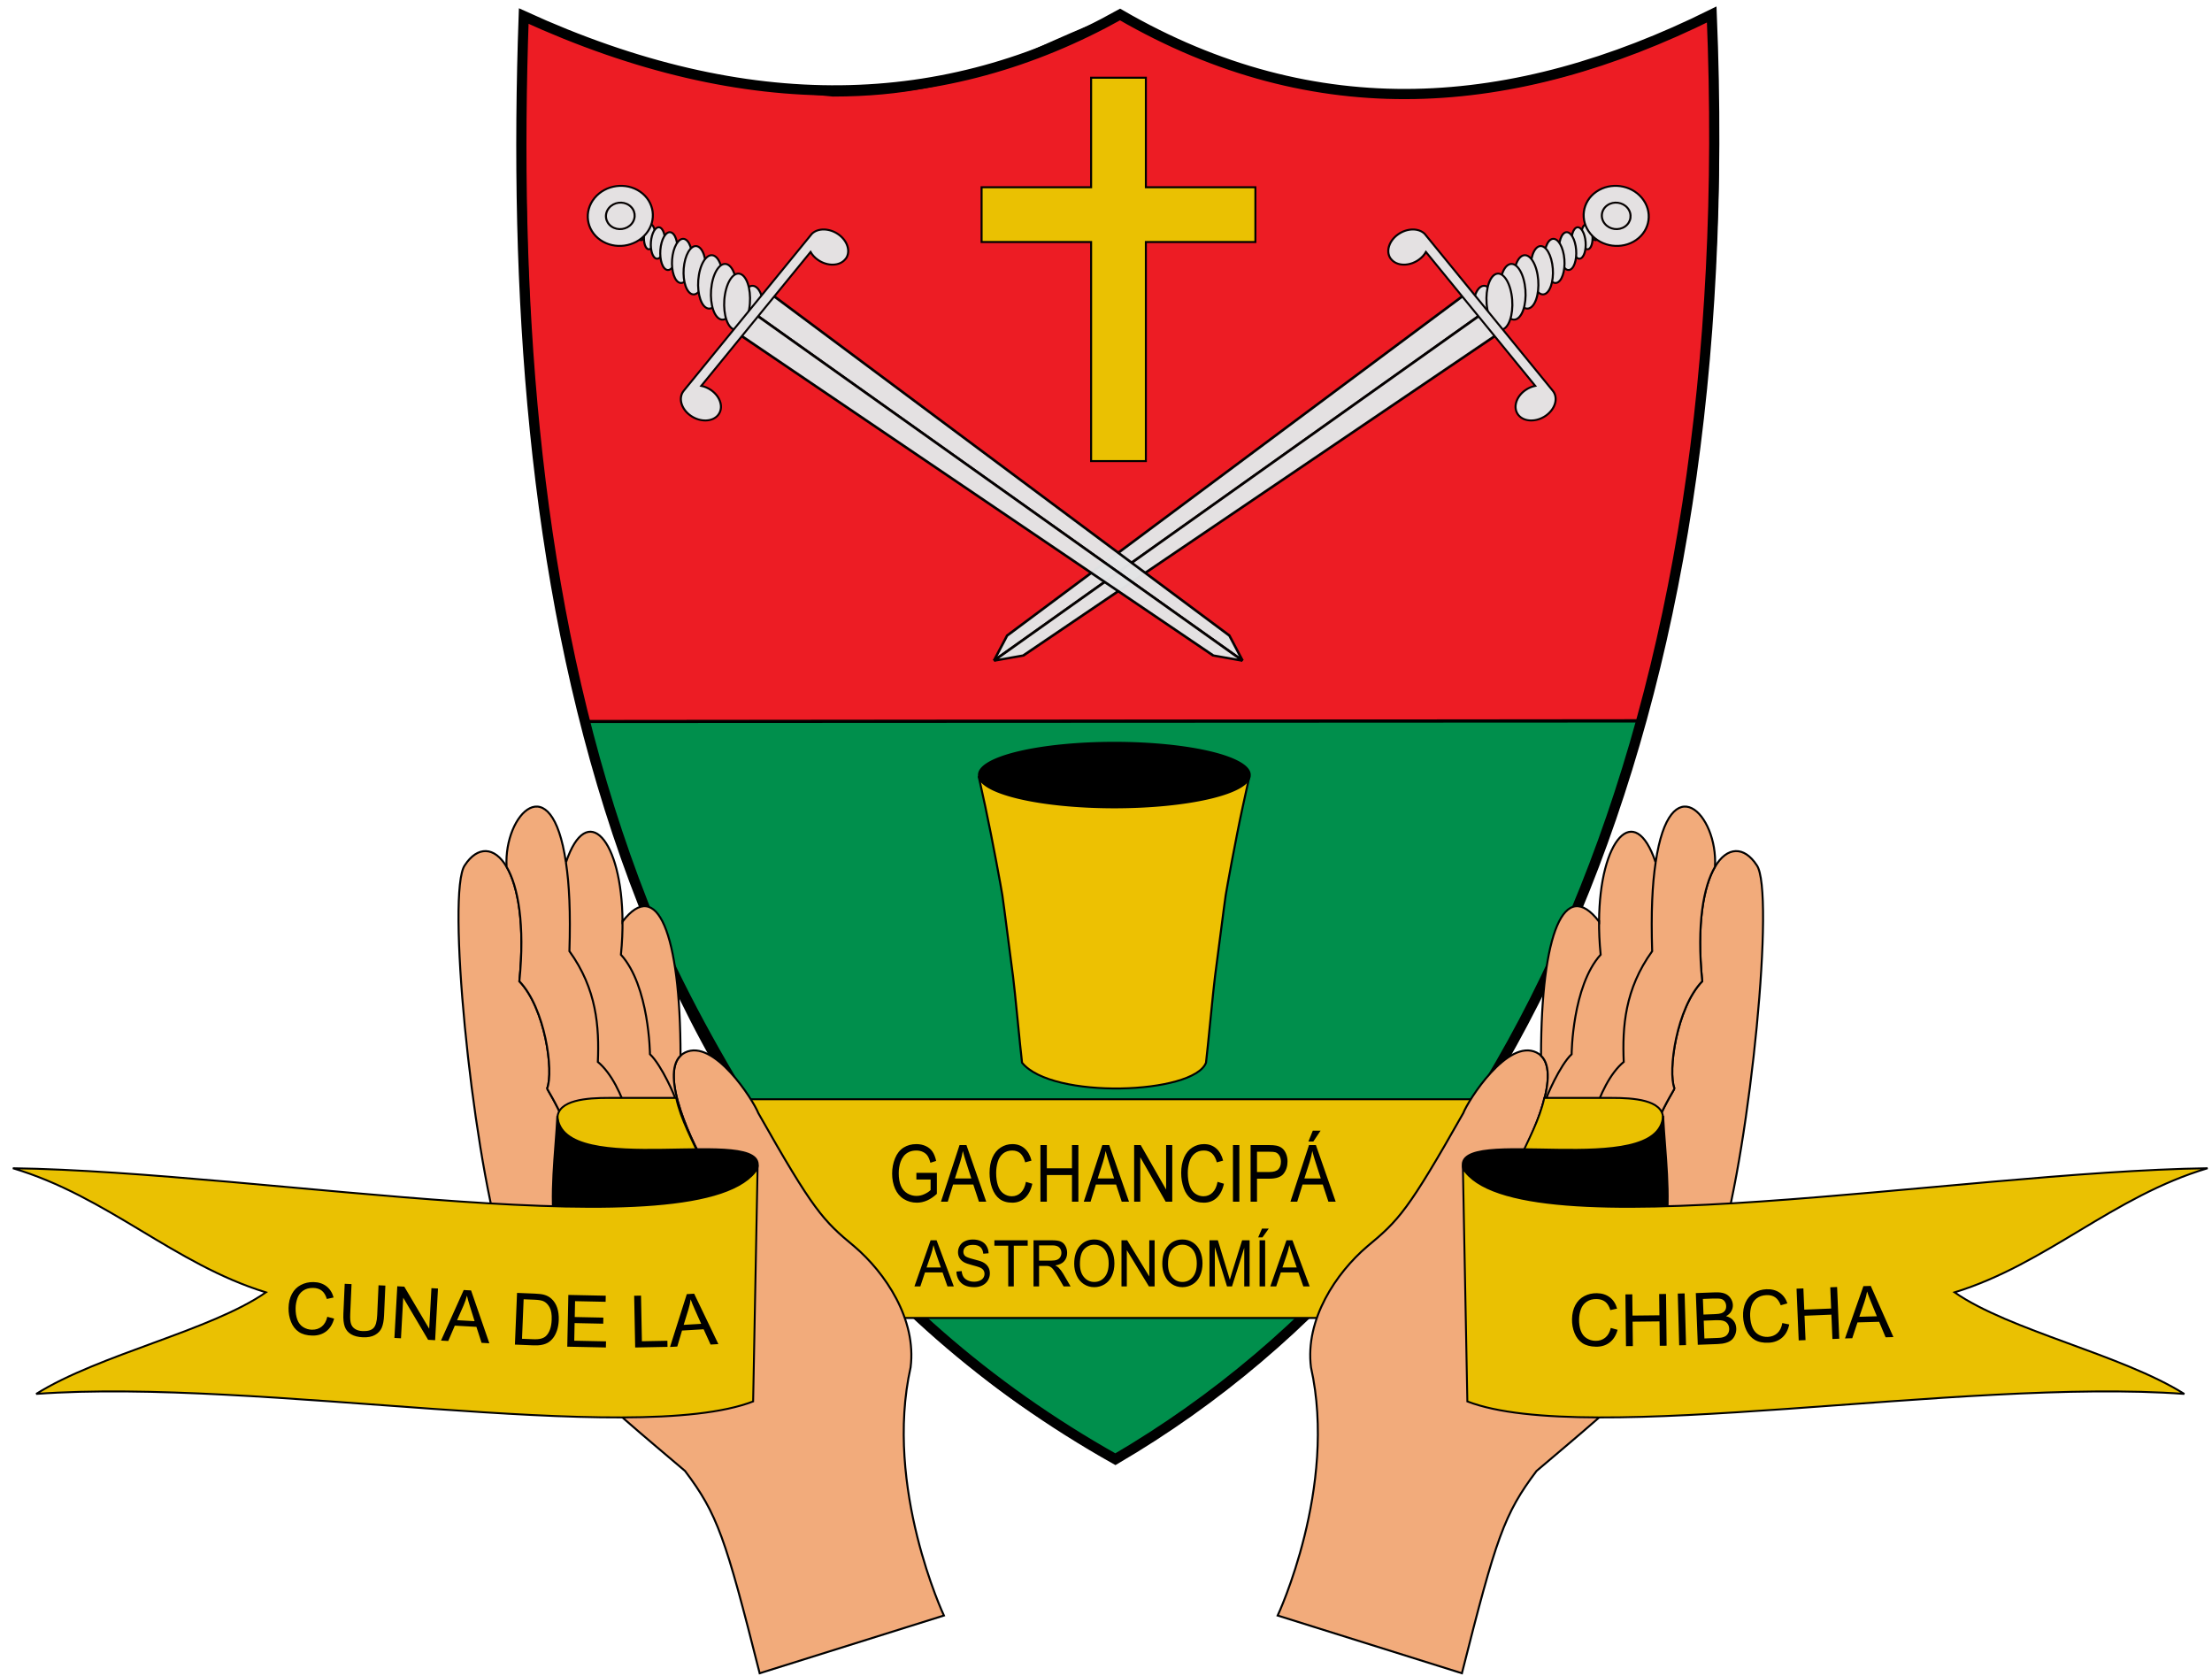 <?xml version="1.0" encoding="UTF-8" standalone="no"?>
<!-- Creator: CorelDRAW -->
<svg
   xmlns:dc="http://purl.org/dc/elements/1.1/"
   xmlns:cc="http://creativecommons.org/ns#"
   xmlns:rdf="http://www.w3.org/1999/02/22-rdf-syntax-ns#"
   xmlns:svg="http://www.w3.org/2000/svg"
   xmlns="http://www.w3.org/2000/svg"
   xmlns:xlink="http://www.w3.org/1999/xlink"
   xmlns:sodipodi="http://sodipodi.sourceforge.net/DTD/sodipodi-0.dtd"
   xmlns:inkscape="http://www.inkscape.org/namespaces/inkscape"
   xml:space="preserve"
   width="1102.733"
   height="835.43"
   style="fill-rule:evenodd"
   viewBox="0 0 223.102 228.737"
   sodipodi:version="0.32"
   inkscape:version="0.46"
   sodipodi:docname="Escudo_de_Gachancipá.svg"
   inkscape:output_extension="org.inkscape.output.svg.inkscape"
   version="1.0"
   id="svg2"><sodipodi:namedview
   inkscape:window-height="712"
   inkscape:window-width="1024"
   inkscape:pageshadow="2"
   inkscape:pageopacity="0.0"
   guidetolerance="10.0"
   gridtolerance="10.0"
   objecttolerance="10.0"
   borderopacity="1.0"
   bordercolor="#666666"
   pagecolor="#ffffff"
   id="namedview266"
   showgrid="false"
   inkscape:zoom="0.60687307"
   inkscape:cx="551.36627"
   inkscape:cy="417.71503"
   inkscape:window-x="-4"
   inkscape:window-y="-4"
   inkscape:current-layer="svg2"
   showguides="true"
   inkscape:guide-bbox="true"
   inkscape:window-maximized="0" />
 <defs
   id="defs4" />
 <path
   style="fill:#ed1c24;fill-opacity:1;fill-rule:evenodd;stroke:#000000;stroke-width:0.411;stroke-linecap:square;stroke-linejoin:round;stroke-miterlimit:4;stroke-dasharray:none"
   sodipodi:nodetypes="cccccccc"
   d="M 194.322,2.189 C 196.755,31.657 192.637,71.006 184.441,98.361 L 40.467,98.497 C 31.632,64.706 31.97,23.339 32.177,2.189 C 43.973,8.829 58.641,11.553 74.266,12.972 C 93.609,12.967 101.136,6.281 113.249,2.189 C 125.441,7.621 137.241,13.639 153.491,12.981 C 168.932,13.046 182.012,8.389 194.322,2.189 z"
   class="fil5 str4"
   id="path2679"
   inkscape:connector-curvature="0" /><g
   inkscape:label="Borde 3px"
   sodipodi:insensitive="true"
   id="g5957"
   transform="matrix(1.627,0,0,1.627,-9.161,-125.418)">
  </g><g
   inkscape:label="Escudo"
   id="g5695"
   transform="matrix(1.627,0,0,1.627,-9.161,-125.418)">
  </g>
<path
   style="fill:#008f4c;fill-opacity:1;fill-rule:evenodd;stroke:#000000;stroke-width:0.411;stroke-linecap:square;stroke-linejoin:round;stroke-miterlimit:4;stroke-dasharray:none"
   sodipodi:nodetypes="cccc"
   d="M 184.556,98.406 C 172.356,147.994 140.443,183.438 113.176,198.924 C 75.771,183.03 47.139,129.2 40.516,98.474 L 184.556,98.406 z"
   class="fil5 str4"
   id="path2681"
   inkscape:connector-curvature="0" /><path
   style="fill:none;stroke:#000000;stroke-width:1.392;stroke-linecap:butt;stroke-linejoin:miter;stroke-miterlimit:4;stroke-dasharray:none;stroke-opacity:1"
   d="M 112.832,199.152 C 167.766,167.027 198.202,97.861 194.229,1.979 C 167.123,15.422 140.176,17.445 113.471,1.979 C 89.646,15.283 62.728,16.213 32.074,2.192 C 29.43,76.576 41.873,159.262 112.832,199.152 z"
   id="path2643"
   sodipodi:nodetypes="ccccc"
   inkscape:connector-curvature="0" /><path
   style="fill:#eac102;fill-rule:evenodd;stroke:#000000;stroke-width:0.272;stroke-linecap:butt;stroke-linejoin:miter;stroke-miterlimit:4;stroke-dasharray:none;stroke-opacity:1"
   d="M 52.057,150.024 L 171.287,150.024 L 171.466,150.024 L 157.523,179.876 L 62.425,179.876 L 52.057,150.024 z"
   id="path4323"
   sodipodi:nodetypes="cc" /><g
   transform="matrix(-2.946,-0.956,-0.956,2.946,564.236,45.255)"
   id="g4325"
   style="fill-rule:evenodd;stroke:#000000;stroke-width:0.088;stroke-miterlimit:4;stroke-dasharray:none;stroke-opacity:1">
   <path
   d="M 109.724,80.664 C 110.977,82.588 110.822,76.573 110.568,74.887 C 110.2,73.299 109.81,70.087 110.938,69.543 C 111.008,69.51 111.084,69.486 111.166,69.474 C 112.57,69.265 113.38,72.389 113.416,73.012 C 114.403,77.846 114.663,78.384 115.634,79.913 C 116.562,81.429 117.253,83.8 116.341,85.738 C 113.585,90.404 114.362,96.592 114.362,96.592 L 105.854,96.505 C 106.265,90.337 106.249,89.256 105.477,87.011 C 102.941,82.885 100.429,79.245 100.834,75.09 C 100.969,70.365 103.361,59.462 104.485,58.628 C 105.272,57.993 105.986,58.234 106.214,59.262 C 106.43,60.237 106.208,61.92 105.193,64.233 C 105.91,65.704 105.417,68.478 104.901,69.102 C 104.859,69.153 105.683,71.758 104.716,73.836 C 105.304,76.645 107.922,79.812 109.724,80.664 L 109.724,80.664 z"
   id="path4327"
   class="fil9 str3"
   inkscape:connector-curvature="0"
   style="fill:#f2ab7b;stroke:#000000;stroke-width:0.088;stroke-miterlimit:4;stroke-dasharray:none;stroke-opacity:1" />
   <path
   d="M 108.761,59.887 C 110.491,57.548 111.427,59.687 110.329,63.134 C 112.389,61.723 112.603,64.391 110.938,69.543 C 109.81,70.087 110.2,73.299 110.568,74.887 C 110.822,76.573 110.977,82.588 109.724,80.664 C 107.922,79.812 105.304,76.645 104.716,73.836 C 105.683,71.758 104.859,69.153 104.901,69.102 C 105.417,68.478 105.91,65.704 105.193,64.233 C 106.208,61.92 106.43,60.237 106.214,59.262 C 106.803,57.004 109.491,55.607 108.761,59.887 L 108.761,59.887 z"
   id="path4329"
   class="fil9 str3"
   inkscape:connector-curvature="0"
   style="fill:#f2ab7b;stroke:#000000;stroke-width:0.088;stroke-miterlimit:4;stroke-dasharray:none;stroke-opacity:1" />
   <path
   nodetypes="cccc"
   d="M 108.761,59.887 C 108.603,60.852 108.281,62.037 107.7,63.654 C 108.332,65.613 107.923,67.239 107.386,68.68 C 108.223,70.004 107.919,72.826 107.597,73.452"
   id="path4331"
   class="fil6 str3"
   inkscape:connector-curvature="0"
   style="fill:none;stroke:#000000;stroke-width:0.088;stroke-miterlimit:4;stroke-dasharray:none;stroke-opacity:1" />
   <path
   nodetypes="ccc"
   d="M 110.347,63.078 C 110.205,63.531 110.028,64.008 109.812,64.5 C 110.578,66.202 109.675,69.067 109.675,69.067 C 110.013,69.675 110.168,71.239 110.132,71.39"
   id="path4333"
   class="fil6 str3"
   inkscape:connector-curvature="0"
   style="fill:none;stroke:#000000;stroke-width:0.088;stroke-miterlimit:4;stroke-dasharray:none;stroke-opacity:1" />
   <polyline
   points="109.927,73.513 109.455,73.432 108.344,73.378 106.849,73.526 105.192,73.845"
   id="polyline4335"
   class="fil6 str3"
   style="fill:none;stroke:#000000;stroke-width:0.088;stroke-miterlimit:4;stroke-dasharray:none;stroke-opacity:1" />
  </g><g
   style="fill-rule:evenodd;stroke:#000000;stroke-width:0.088;stroke-miterlimit:4;stroke-dasharray:none;stroke-opacity:1"
   id="_40502920"
   transform="matrix(2.946,-0.956,0.956,2.946,-339.826,45.255)">
   <path
   style="fill:#f2ab7b;stroke:#000000;stroke-width:0.088;stroke-miterlimit:4;stroke-dasharray:none;stroke-opacity:1"
   inkscape:connector-curvature="0"
   class="fil9 str3"
   id="_40550640"
   d="M 109.724,80.664 C 110.977,82.588 110.822,76.573 110.568,74.887 C 110.2,73.299 109.81,70.087 110.938,69.543 C 111.008,69.51 111.084,69.486 111.166,69.474 C 112.57,69.265 113.38,72.389 113.416,73.012 C 114.403,77.846 114.663,78.384 115.634,79.913 C 116.562,81.429 117.253,83.8 116.341,85.738 C 113.585,90.404 114.362,96.592 114.362,96.592 L 105.854,96.505 C 106.265,90.337 106.249,89.256 105.477,87.011 C 102.941,82.885 100.429,79.245 100.834,75.09 C 100.969,70.365 103.361,59.462 104.485,58.628 C 105.272,57.993 105.986,58.234 106.214,59.262 C 106.43,60.237 106.208,61.92 105.193,64.233 C 105.91,65.704 105.417,68.478 104.901,69.102 C 104.859,69.153 105.683,71.758 104.716,73.836 C 105.304,76.645 107.922,79.812 109.724,80.664 L 109.724,80.664 z" />
   <path
   style="fill:#f2ab7b;stroke:#000000;stroke-width:0.088;stroke-miterlimit:4;stroke-dasharray:none;stroke-opacity:1"
   inkscape:connector-curvature="0"
   class="fil9 str3"
   id="_38668792"
   d="M 108.761,59.887 C 110.491,57.548 111.427,59.687 110.329,63.134 C 112.389,61.723 112.603,64.391 110.938,69.543 C 109.81,70.087 110.2,73.299 110.568,74.887 C 110.822,76.573 110.977,82.588 109.724,80.664 C 107.922,79.812 105.304,76.645 104.716,73.836 C 105.683,71.758 104.859,69.153 104.901,69.102 C 105.417,68.478 105.91,65.704 105.193,64.233 C 106.208,61.92 106.43,60.237 106.214,59.262 C 106.803,57.004 109.491,55.607 108.761,59.887 L 108.761,59.887 z" />
   <path
   style="fill:none;stroke:#000000;stroke-width:0.088;stroke-miterlimit:4;stroke-dasharray:none;stroke-opacity:1"
   inkscape:connector-curvature="0"
   class="fil6 str3"
   id="path631_3_93"
   d="M 108.761,59.887 C 108.603,60.852 108.281,62.037 107.7,63.654 C 108.332,65.613 107.923,67.239 107.386,68.68 C 108.223,70.004 107.919,72.826 107.597,73.452"
   nodetypes="cccc" />
   <path
   style="fill:none;stroke:#000000;stroke-width:0.088;stroke-miterlimit:4;stroke-dasharray:none;stroke-opacity:1"
   inkscape:connector-curvature="0"
   class="fil6 str3"
   id="path632_1_94"
   d="M 110.347,63.078 C 110.205,63.531 110.028,64.008 109.812,64.5 C 110.578,66.202 109.675,69.067 109.675,69.067 C 110.013,69.675 110.168,71.239 110.132,71.39"
   nodetypes="ccc" />
   <polyline
   style="fill:none;stroke:#000000;stroke-width:0.088;stroke-miterlimit:4;stroke-dasharray:none;stroke-opacity:1"
   class="fil6 str3"
   id="_40550368"
   points="109.927,73.513 109.455,73.432 108.344,73.378 106.849,73.526 105.192,73.845" />
  </g><use
   style="fill-rule:evenodd"
   transform="matrix(-1.0559504e-5,0,0,1.0559504e-5,189.392,-50.173)"
   id="use3950"
   x="0"
   y="0"
   width="17926044"
   height="16293461"
   xlink:href="#g3939" />
 
 
 
 
<g
   id="g5462-6"
   style="opacity:0.98;fill:#e3e4e5;fill-opacity:1;fill-rule:evenodd;stroke:#000000;stroke-width:0.236;stroke-miterlimit:4;stroke-dasharray:none;stroke-opacity:1"
   transform="matrix(-1.187,-0.16,0.151,-1.118,547.096,850.948)"><path
     inkscape:connector-curvature="0"
     id="path6627-0"
     style="fill:#e3e4e5;fill-opacity:1;fill-rule:evenodd;stroke:#000000;stroke-width:0.236;stroke-linecap:butt;stroke-linejoin:miter;stroke-miterlimit:4;stroke-dasharray:none;stroke-opacity:1;display:inline"
     d="M 406.962,661.591 C 406.305,662.166 406.175,663.985 406.671,665.652 C 407.168,667.319 408.103,668.204 408.76,667.628 C 409.418,667.053 409.548,665.234 409.051,663.567 C 408.554,661.9 407.619,661.015 406.962,661.591 z" /><g
     id="g11666-3"
     style="fill:#e3e4e5;fill-opacity:1;stroke:#000000;stroke-width:1.374;stroke-miterlimit:4;stroke-dasharray:none;stroke-opacity:1;display:inline"
     transform="matrix(-0.123,-0.119,0.119,-0.123,370.259,770.709)"><path
       inkscape:connector-curvature="0"
       id="path6609-8"
       style="fill:#e3e4e5;fill-opacity:1;fill-rule:evenodd;stroke:#000000;stroke-width:1.374;stroke-linecap:butt;stroke-linejoin:miter;stroke-miterlimit:4;stroke-dasharray:none;stroke-opacity:1"
       d="M 278.553,507.668 C 278.697,505.966 276.294,503.167 273.188,501.416 C 270.082,499.665 267.449,499.625 267.308,501.328 C 267.164,503.03 269.567,505.83 272.673,507.581 C 275.779,509.332 278.412,509.371 278.553,507.668 L 278.553,507.668 z" /><path
       inkscape:connector-curvature="0"
       id="path6611-0"
       style="fill:#e3e4e5;fill-opacity:1;fill-rule:evenodd;stroke:#000000;stroke-width:1.374;stroke-linecap:butt;stroke-linejoin:miter;stroke-miterlimit:4;stroke-dasharray:none;stroke-opacity:1"
       d="M 280.456,515.571 C 280.651,513.256 277.438,509.479 273.281,507.135 C 269.124,504.792 265.597,504.769 265.405,507.085 C 265.21,509.4 268.423,513.177 272.58,515.521 C 276.737,517.864 280.264,517.887 280.456,515.571 z" /><path
       inkscape:connector-curvature="0"
       id="path6613-1"
       style="fill:#e3e4e5;fill-opacity:1;fill-rule:evenodd;stroke:#000000;stroke-width:1.374;stroke-linecap:butt;stroke-linejoin:miter;stroke-miterlimit:4;stroke-dasharray:none;stroke-opacity:1"
       d="M 282.362,523.792 C 282.609,520.859 278.585,516.099 273.375,513.162 C 268.164,510.225 263.742,510.223 263.499,513.157 C 263.252,516.091 267.276,520.85 272.486,523.787 C 277.696,526.724 282.118,526.727 282.362,523.792 z" /><path
       inkscape:connector-curvature="0"
       id="path6615-2"
       style="fill:#e3e4e5;fill-opacity:1;fill-rule:evenodd;stroke:#000000;stroke-width:1.374;stroke-linecap:butt;stroke-linejoin:miter;stroke-miterlimit:4;stroke-dasharray:none;stroke-opacity:1"
       d="M 284.27,534.217 C 284.569,530.662 279.733,524.916 273.469,521.384 C 267.205,517.853 261.886,517.874 261.591,521.431 C 261.292,524.986 266.128,530.732 272.392,534.264 C 278.656,537.795 283.975,537.774 284.27,534.217 z" /><path
       inkscape:connector-curvature="0"
       id="path6617-5"
       style="fill:#e3e4e5;fill-opacity:1;fill-rule:evenodd;stroke:#000000;stroke-width:1.374;stroke-linecap:butt;stroke-linejoin:miter;stroke-miterlimit:4;stroke-dasharray:none;stroke-opacity:1"
       d="M 286.162,546.575 C 286.513,542.401 280.871,535.675 273.563,531.555 C 266.254,527.434 260.046,527.48 259.699,531.656 C 259.348,535.831 264.989,542.556 272.298,546.677 C 279.607,550.797 285.815,550.752 286.162,546.575 z" /><path
       inkscape:connector-curvature="0"
       id="path6619-0"
       style="fill:#e3e4e5;fill-opacity:1;fill-rule:evenodd;stroke:#000000;stroke-width:1.374;stroke-linecap:butt;stroke-linejoin:miter;stroke-miterlimit:4;stroke-dasharray:none;stroke-opacity:1"
       d="M 287.413,558.031 C 287.8,553.437 281.626,546.055 273.626,541.545 C 265.626,537.034 258.829,537.105 258.447,541.702 C 258.061,546.296 264.234,553.678 272.235,558.188 C 280.235,562.699 287.032,562.628 287.413,558.031 L 287.413,558.031 z" /><path
       inkscape:connector-curvature="0"
       id="path6621-9"
       style="fill:#e3e4e5;fill-opacity:1;fill-rule:evenodd;stroke:#000000;stroke-width:1.374;stroke-linecap:butt;stroke-linejoin:miter;stroke-miterlimit:4;stroke-dasharray:none;stroke-opacity:1"
       d="M 288.932,572.321 C 289.359,567.245 282.538,559.089 273.699,554.106 C 264.86,549.123 257.351,549.201 256.929,554.28 C 256.502,559.356 263.323,567.511 272.162,572.495 C 281.001,577.477 288.51,577.4 288.932,572.321 z" /><path
       inkscape:connector-curvature="0"
       id="path6623-4"
       style="fill:#e3e4e5;fill-opacity:1;fill-rule:evenodd;stroke:#000000;stroke-width:1.374;stroke-linecap:butt;stroke-linejoin:miter;stroke-miterlimit:4;stroke-dasharray:none;stroke-opacity:1"
       d="M 289.622,584.103 C 290.067,578.808 282.952,570.3 273.732,565.102 C 264.512,559.904 256.679,559.986 256.239,565.283 C 255.794,570.578 262.909,579.086 272.129,584.284 C 281.349,589.482 289.182,589.401 289.622,584.103 z" /><path
       inkscape:connector-curvature="0"
       id="path6625-7"
       style="fill:#e3e4e5;fill-opacity:1;fill-rule:evenodd;stroke:#000000;stroke-width:1.374;stroke-linecap:butt;stroke-linejoin:miter;stroke-miterlimit:4;stroke-dasharray:none;stroke-opacity:1"
       d="M 289.76,595.574 C 290.209,590.235 283.035,581.657 273.739,576.416 C 264.442,571.175 256.545,571.257 256.101,576.599 C 255.652,581.937 262.826,590.515 272.122,595.756 C 281.418,600.997 289.316,600.915 289.76,595.574 z" /></g><path
     inkscape:connector-curvature="0"
     id="path6629-8"
     style="fill:#e3e4e5;fill-opacity:1;fill-rule:evenodd;stroke:#000000;stroke-width:0.236;stroke-linecap:butt;stroke-linejoin:miter;stroke-miterlimit:4;stroke-dasharray:none;stroke-opacity:1;display:inline"
     d="M 391.934,675.743 C 390.478,677.156 390.47,679.454 391.915,680.875 C 393.36,682.296 395.712,682.302 397.168,680.889 C 398.624,679.476 398.633,677.179 397.188,675.758 C 395.742,674.336 393.39,674.33 391.934,675.743 L 391.934,675.743 z" /><path
     inkscape:connector-curvature="0"
     id="path6631-3"
     style="fill:#e3e4e5;fill-opacity:1;fill-rule:evenodd;stroke:#000000;stroke-width:0.236;stroke-linecap:butt;stroke-linejoin:miter;stroke-miterlimit:4;stroke-dasharray:none;stroke-opacity:1;display:inline"
     d="M 393.397,677.181 C 392.754,677.804 392.751,678.818 393.388,679.445 C 394.026,680.072 395.064,680.075 395.706,679.451 C 396.348,678.828 396.352,677.814 395.714,677.187 C 395.077,676.56 394.039,676.558 393.397,677.181 L 393.397,677.181 z" /><g
     id="g6633-5"
     style="fill:#e3e4e5;fill-opacity:1;stroke:#000000;stroke-width:0.515;stroke-miterlimit:4;stroke-dasharray:none;stroke-opacity:1;display:inline"
     transform="matrix(-0.449,-0.365,-0.195,0.307,696.32,623.296)"><path
       inkscape:connector-curvature="0"
       id="path6635-1"
       style="fill:#e3e4e5;fill-opacity:1;fill-rule:evenodd;stroke:#000000;stroke-width:0.515;stroke-linecap:butt;stroke-linejoin:miter;stroke-miterlimit:4;stroke-dasharray:none;stroke-opacity:1"
       d="M 379.6,591.678 L 384.719,590.827 L 357.775,398.11 L 356.398,406.988 L 379.6,591.678 L 379.6,591.678 L 379.6,591.678 L 379.6,591.678 z" /><path
       inkscape:connector-curvature="0"
       id="path6637-2"
       style="fill:#e3e4e5;fill-opacity:1;fill-rule:evenodd;stroke:#000000;stroke-width:0.515;stroke-linecap:butt;stroke-linejoin:miter;stroke-miterlimit:4;stroke-dasharray:none;stroke-opacity:1"
       d="M 389.837,589.976 L 384.719,590.827 L 357.775,398.11 L 361.516,406.137 L 389.837,589.976 L 389.837,589.976 L 389.837,589.976 L 389.837,589.976 z" /></g><path
     inkscape:connector-curvature="0"
     id="path6639-0"
     style="fill:#e3e4e5;fill-opacity:1;fill-rule:evenodd;stroke:#000000;stroke-width:0.236;stroke-linecap:butt;stroke-linejoin:miter;stroke-miterlimit:4;stroke-dasharray:none;stroke-opacity:1;display:inline"
     d="M 419.419,669.603 C 420.034,670.372 419.821,671.665 418.905,672.57 C 417.982,673.482 416.67,673.689 415.897,673.059 C 415.891,673.054 415.879,673.04 415.873,673.035 L 415.666,672.829 L 399.167,656.445 L 399.155,656.432 C 399.117,656.401 399.081,656.359 399.046,656.324 C 398.293,655.577 398.469,654.193 399.437,653.236 C 400.406,652.279 401.802,652.109 402.555,652.856 C 403.307,653.603 403.131,654.986 402.163,655.943 C 401.845,656.257 401.475,656.489 401.103,656.629 L 415.485,670.911 C 415.627,670.543 415.862,670.177 416.18,669.863 C 417.148,668.906 418.545,668.735 419.297,669.482 C 419.338,669.523 419.383,669.558 419.419,669.603 L 419.419,669.603 z" /></g><g
   id="g3791"
   transform="matrix(0.821,0,0,0.771,18.535,12.009)"
   style="stroke:#000000;stroke-width:0.344;stroke-miterlimit:4;stroke-dasharray:none;stroke-opacity:1"><path
     id="path2291"
     style="fill:#edc102;fill-rule:evenodd;stroke:#000000;stroke-width:0.344;stroke-linecap:round;stroke-linejoin:round;stroke-miterlimit:4;stroke-dasharray:none;stroke-opacity:1"
     d="M 136.026,127.243 L 137.118,121.937 C 136.282,124.684 126.538,126.852 114.631,126.852 L 114.631,126.852 C 102.725,126.852 92.98,124.684 92.144,121.937 L 93.235,127.239 C 94.452,133.269 95.915,141.844 96.064,142.883 C 96.339,144.803 97.479,154.479 97.84,157.266 C 98.107,159.322 99.075,170.312 99.338,172.534 C 104.289,179.081 127.904,178.146 129.923,172.534 C 130.186,170.313 131.154,159.322 131.42,157.266 C 131.781,154.479 132.922,144.803 133.197,142.883 C 133.345,141.845 134.919,132.619 136.026,127.243 z"
     sodipodi:nodetypes="ccccccssccsss" /><path
     transform="matrix(0.922,0,0,0.758,16.092,24.938)"
     d="M 131.322,127.552 A 24.387,7.509 0 1 1 82.549,127.552 A 24.387,7.509 0 1 1 131.322,127.552 z"
     sodipodi:ry="7.5094957"
     sodipodi:rx="24.386507"
     sodipodi:cy="127.55197"
     sodipodi:cx="106.9358"
     id="path3789"
     style="opacity:1;fill:#000000;fill-opacity:1;stroke:#000000;stroke-width:0.412;stroke-linejoin:round;stroke-miterlimit:4;stroke-dasharray:none;stroke-dashoffset:0;stroke-opacity:1"
     sodipodi:type="arc" /></g><g
   id="g4359"><path
     sodipodi:nodetypes="cccccc"
     id="path4315"
     d="M 36.673,152.596 C 36.724,150.102 40.731,149.833 43.706,149.839 L 52.886,149.839 C 53.512,152.76 55.102,155.651 56.401,158.495 L 37.43,158.217 L 36.673,152.596 z"
     style="fill:#eac102;fill-rule:evenodd;stroke:#000000;stroke-width:0.26;stroke-linecap:butt;stroke-linejoin:miter;stroke-miterlimit:4;stroke-dasharray:none;stroke-opacity:1" /><path
     sodipodi:nodetypes="ccccc"
     id="path4313"
     d="M 63.965,159.388 C 65.429,153.351 37.19,161.201 36.667,152.289 C 36.388,157.577 35.61,162.992 36.349,168.281 L 61.893,163.954 L 63.965,159.388 z"
     style="fill:#000000;fill-rule:evenodd;stroke:#000000;stroke-width:0.26;stroke-linecap:butt;stroke-linejoin:miter;stroke-miterlimit:4;stroke-dasharray:none;stroke-opacity:1" /><path
     sodipodi:nodetypes="cccccc"
     id="path4311"
     d="M -34.475,190.239 C -4.097,188.019 47.021,197.558 63.387,191.266 L 63.993,159.438 C 56.792,171.05 -3.353,159.922 -37.657,159.438 C -24.719,163.285 -15.676,172.514 -3.117,176.378 C -10.664,181.614 -25.844,184.837 -34.475,190.239 z"
     style="fill:#eac102;fill-rule:evenodd;stroke:#000000;stroke-width:0.26;stroke-linecap:butt;stroke-linejoin:miter;stroke-miterlimit:4;stroke-dasharray:none;stroke-opacity:1" /><path
     style="fill:#eac102;fill-rule:evenodd;stroke:#000000;stroke-width:0.26;stroke-linecap:butt;stroke-linejoin:miter;stroke-miterlimit:4;stroke-dasharray:none;stroke-opacity:1"
     d="M 187.587,152.596 C 187.536,150.102 183.529,149.833 180.554,149.839 L 171.374,149.839 C 170.748,152.76 169.158,155.651 167.859,158.495 L 186.83,158.217 L 187.587,152.596 z"
     id="path4317"
     sodipodi:nodetypes="cccccc" /><path
     style="fill:#000000;fill-rule:evenodd;stroke:#000000;stroke-width:0.26;stroke-linecap:butt;stroke-linejoin:miter;stroke-miterlimit:4;stroke-dasharray:none;stroke-opacity:1"
     d="M 160.295,159.388 C 158.83,153.351 187.07,161.201 187.593,152.289 C 187.872,157.577 188.65,162.992 187.911,168.281 L 162.366,163.954 L 160.295,159.388 z"
     id="path4319"
     sodipodi:nodetypes="ccccc" /><path
     style="fill:#eac102;fill-rule:evenodd;stroke:#000000;stroke-width:0.26;stroke-linecap:butt;stroke-linejoin:miter;stroke-miterlimit:4;stroke-dasharray:none;stroke-opacity:1"
     d="M 258.736,190.239 C 228.357,188.019 177.239,197.558 160.873,191.266 L 160.267,159.438 C 167.468,171.05 227.613,159.922 261.917,159.438 C 248.98,163.285 239.937,172.514 227.377,176.378 C 234.925,181.614 250.105,184.837 258.736,190.239 z"
     id="path4321"
     sodipodi:nodetypes="cccccc" /></g><path
   transform="scale(0.924,1.082)"
   style="font-size:9.981px;font-family:Century Schoolbook L"
   d="M 92.716,148.776 L 92.716,147.938 L 95.743,147.933 L 95.743,150.584 C 95.278,150.954 94.799,151.233 94.305,151.42 C 93.811,151.607 93.305,151.7 92.785,151.7 C 92.083,151.7 91.445,151.55 90.872,151.249 C 90.298,150.949 89.865,150.514 89.573,149.946 C 89.28,149.377 89.134,148.742 89.134,148.04 C 89.134,147.345 89.28,146.696 89.57,146.093 C 89.861,145.49 90.28,145.043 90.825,144.75 C 91.371,144.458 92,144.311 92.712,144.311 C 93.228,144.311 93.695,144.395 94.113,144.562 C 94.53,144.73 94.858,144.963 95.095,145.262 C 95.332,145.561 95.512,145.951 95.636,146.432 L 94.783,146.665 C 94.676,146.302 94.542,146.016 94.383,145.808 C 94.224,145.6 93.997,145.433 93.701,145.308 C 93.405,145.183 93.077,145.121 92.716,145.121 C 92.284,145.121 91.911,145.186 91.596,145.318 C 91.28,145.45 91.026,145.623 90.833,145.837 C 90.639,146.051 90.489,146.287 90.382,146.544 C 90.2,146.986 90.109,147.465 90.109,147.981 C 90.109,148.618 90.219,149.151 90.438,149.58 C 90.657,150.009 90.977,150.327 91.396,150.535 C 91.815,150.743 92.26,150.847 92.731,150.847 C 93.14,150.847 93.54,150.768 93.93,150.611 C 94.32,150.453 94.616,150.285 94.817,150.106 L 94.817,148.776 L 92.716,148.776 z M 96.347,151.578 L 99.091,144.433 L 100.11,144.433 L 103.034,151.578 L 101.957,151.578 L 101.124,149.414 L 98.136,149.414 L 97.351,151.578 L 96.347,151.578 z M 98.409,148.644 L 100.831,148.644 L 100.086,146.665 C 99.858,146.064 99.689,145.571 99.579,145.184 C 99.488,145.642 99.359,146.097 99.194,146.549 L 98.409,148.644 z M 108.897,149.073 L 109.843,149.312 C 109.645,150.088 109.288,150.681 108.773,151.088 C 108.258,151.496 107.628,151.7 106.884,151.7 C 106.114,151.7 105.488,151.543 105.006,151.23 C 104.523,150.916 104.156,150.462 103.904,149.868 C 103.652,149.273 103.526,148.634 103.526,147.952 C 103.526,147.208 103.669,146.559 103.953,146.005 C 104.237,145.451 104.642,145.03 105.166,144.743 C 105.691,144.455 106.269,144.311 106.899,144.311 C 107.614,144.311 108.215,144.493 108.702,144.857 C 109.19,145.221 109.529,145.733 109.721,146.393 L 108.79,146.612 C 108.624,146.092 108.384,145.713 108.069,145.476 C 107.754,145.239 107.357,145.121 106.88,145.121 C 106.33,145.121 105.871,145.252 105.503,145.515 C 105.134,145.778 104.875,146.132 104.725,146.575 C 104.576,147.019 104.501,147.476 104.501,147.947 C 104.501,148.555 104.59,149.085 104.767,149.539 C 104.944,149.992 105.219,150.331 105.593,150.555 C 105.967,150.779 106.371,150.891 106.806,150.891 C 107.336,150.891 107.784,150.738 108.152,150.433 C 108.519,150.127 108.767,149.674 108.897,149.073 L 108.897,149.073 z M 111.042,151.578 L 111.042,144.433 L 111.987,144.433 L 111.987,147.367 L 115.701,147.367 L 115.701,144.433 L 116.647,144.433 L 116.647,151.578 L 115.701,151.578 L 115.701,148.21 L 111.987,148.21 L 111.987,151.578 L 111.042,151.578 z M 117.441,151.578 L 120.185,144.433 L 121.203,144.433 L 124.128,151.578 L 123.051,151.578 L 122.217,149.414 L 119.23,149.414 L 118.445,151.578 L 117.441,151.578 z M 119.503,148.644 L 121.925,148.644 L 121.179,146.665 C 120.952,146.064 120.783,145.571 120.672,145.184 C 120.581,145.642 120.453,146.097 120.287,146.549 L 119.503,148.644 z M 124.883,151.578 L 124.883,144.433 L 125.853,144.433 L 129.606,150.043 L 129.606,144.433 L 130.512,144.433 L 130.512,151.578 L 129.542,151.578 L 125.79,145.964 L 125.79,151.578 L 124.883,151.578 z M 137.204,149.073 L 138.149,149.312 C 137.951,150.088 137.595,150.681 137.08,151.088 C 136.565,151.496 135.935,151.7 135.191,151.7 C 134.421,151.7 133.795,151.543 133.312,151.23 C 132.83,150.916 132.463,150.462 132.211,149.868 C 131.959,149.273 131.833,148.634 131.833,147.952 C 131.833,147.208 131.975,146.559 132.26,146.005 C 132.544,145.451 132.948,145.03 133.473,144.743 C 133.998,144.455 134.575,144.311 135.206,144.311 C 135.921,144.311 136.522,144.493 137.009,144.857 C 137.496,145.221 137.836,145.733 138.028,146.393 L 137.097,146.612 C 136.931,146.092 136.691,145.713 136.375,145.476 C 136.06,145.239 135.664,145.121 135.186,145.121 C 134.637,145.121 134.178,145.252 133.809,145.515 C 133.441,145.778 133.181,146.132 133.032,146.575 C 132.883,147.019 132.808,147.476 132.808,147.947 C 132.808,148.555 132.896,149.085 133.073,149.539 C 133.251,149.992 133.526,150.331 133.9,150.555 C 134.273,150.779 134.678,150.891 135.113,150.891 C 135.643,150.891 136.091,150.738 136.458,150.433 C 136.825,150.127 137.074,149.674 137.204,149.073 L 137.204,149.073 z M 139.48,151.578 L 139.48,144.433 L 140.425,144.433 L 140.425,151.578 L 139.48,151.578 z M 142.087,151.578 L 142.087,144.433 L 144.783,144.433 C 145.257,144.433 145.619,144.456 145.869,144.502 C 146.22,144.56 146.514,144.671 146.752,144.835 C 146.989,144.999 147.18,145.229 147.324,145.525 C 147.469,145.821 147.541,146.146 147.541,146.5 C 147.541,147.107 147.348,147.622 146.961,148.042 C 146.575,148.463 145.876,148.673 144.865,148.673 L 143.033,148.673 L 143.033,151.578 L 142.087,151.578 z M 143.033,147.83 L 144.88,147.83 C 145.491,147.83 145.925,147.717 146.181,147.489 C 146.438,147.262 146.566,146.942 146.566,146.529 C 146.566,146.23 146.491,145.974 146.34,145.761 C 146.189,145.549 145.99,145.408 145.743,145.34 C 145.584,145.298 145.289,145.276 144.861,145.276 L 143.033,145.276 L 143.033,147.83 z M 147.97,151.578 L 150.714,144.433 L 151.733,144.433 L 154.657,151.578 L 153.58,151.578 L 152.746,149.414 L 149.759,149.414 L 148.974,151.578 L 147.97,151.578 z M 150.032,148.644 L 152.454,148.644 L 151.708,146.665 C 151.481,146.064 151.312,145.571 151.201,145.184 C 151.11,145.642 150.982,146.097 150.816,146.549 L 150.032,148.644 z M 150.626,143.985 L 151.274,142.62 L 152.425,142.62 L 151.352,143.985 L 150.626,143.985 z"
   id="text9296" />



<g
   transform="matrix(1.187,-0.16,-0.151,-1.118,-320.649,850.948)"
   style="opacity:0.98;fill:#e3e4e5;fill-opacity:1;fill-rule:evenodd;stroke:#000000;stroke-width:0.236;stroke-miterlimit:4;stroke-dasharray:none;stroke-opacity:1"
   id="g2968"><path
     d="M 406.962,661.591 C 406.305,662.166 406.175,663.985 406.671,665.652 C 407.168,667.319 408.103,668.204 408.76,667.628 C 409.418,667.053 409.548,665.234 409.051,663.567 C 408.554,661.9 407.619,661.015 406.962,661.591 z"
     style="fill:#e3e4e5;fill-opacity:1;fill-rule:evenodd;stroke:#000000;stroke-width:0.236;stroke-linecap:butt;stroke-linejoin:miter;stroke-miterlimit:4;stroke-dasharray:none;stroke-opacity:1;display:inline"
     id="path2970"
     inkscape:connector-curvature="0" /><g
     transform="matrix(-0.123,-0.119,0.119,-0.123,370.259,770.709)"
     style="fill:#e3e4e5;fill-opacity:1;stroke:#000000;stroke-width:1.374;stroke-miterlimit:4;stroke-dasharray:none;stroke-opacity:1;display:inline"
     id="g2972"><path
       d="M 278.553,507.668 C 278.697,505.966 276.294,503.167 273.188,501.416 C 270.082,499.665 267.449,499.625 267.308,501.328 C 267.164,503.03 269.567,505.83 272.673,507.581 C 275.779,509.332 278.412,509.371 278.553,507.668 L 278.553,507.668 z"
       style="fill:#e3e4e5;fill-opacity:1;fill-rule:evenodd;stroke:#000000;stroke-width:1.374;stroke-linecap:butt;stroke-linejoin:miter;stroke-miterlimit:4;stroke-dasharray:none;stroke-opacity:1"
       id="path2974"
       inkscape:connector-curvature="0" /><path
       d="M 280.456,515.571 C 280.651,513.256 277.438,509.479 273.281,507.135 C 269.124,504.792 265.597,504.769 265.405,507.085 C 265.21,509.4 268.423,513.177 272.58,515.521 C 276.737,517.864 280.264,517.887 280.456,515.571 z"
       style="fill:#e3e4e5;fill-opacity:1;fill-rule:evenodd;stroke:#000000;stroke-width:1.374;stroke-linecap:butt;stroke-linejoin:miter;stroke-miterlimit:4;stroke-dasharray:none;stroke-opacity:1"
       id="path2976"
       inkscape:connector-curvature="0" /><path
       d="M 282.362,523.792 C 282.609,520.859 278.585,516.099 273.375,513.162 C 268.164,510.225 263.742,510.223 263.499,513.157 C 263.252,516.091 267.276,520.85 272.486,523.787 C 277.696,526.724 282.118,526.727 282.362,523.792 z"
       style="fill:#e3e4e5;fill-opacity:1;fill-rule:evenodd;stroke:#000000;stroke-width:1.374;stroke-linecap:butt;stroke-linejoin:miter;stroke-miterlimit:4;stroke-dasharray:none;stroke-opacity:1"
       id="path2978"
       inkscape:connector-curvature="0" /><path
       d="M 284.27,534.217 C 284.569,530.662 279.733,524.916 273.469,521.384 C 267.205,517.853 261.886,517.874 261.591,521.431 C 261.292,524.986 266.128,530.732 272.392,534.264 C 278.656,537.795 283.975,537.774 284.27,534.217 z"
       style="fill:#e3e4e5;fill-opacity:1;fill-rule:evenodd;stroke:#000000;stroke-width:1.374;stroke-linecap:butt;stroke-linejoin:miter;stroke-miterlimit:4;stroke-dasharray:none;stroke-opacity:1"
       id="path2980"
       inkscape:connector-curvature="0" /><path
       d="M 286.162,546.575 C 286.513,542.401 280.871,535.675 273.563,531.555 C 266.254,527.434 260.046,527.48 259.699,531.656 C 259.348,535.831 264.989,542.556 272.298,546.677 C 279.607,550.797 285.815,550.752 286.162,546.575 z"
       style="fill:#e3e4e5;fill-opacity:1;fill-rule:evenodd;stroke:#000000;stroke-width:1.374;stroke-linecap:butt;stroke-linejoin:miter;stroke-miterlimit:4;stroke-dasharray:none;stroke-opacity:1"
       id="path2982"
       inkscape:connector-curvature="0" /><path
       d="M 287.413,558.031 C 287.8,553.437 281.626,546.055 273.626,541.545 C 265.626,537.034 258.829,537.105 258.447,541.702 C 258.061,546.296 264.234,553.678 272.235,558.188 C 280.235,562.699 287.032,562.628 287.413,558.031 L 287.413,558.031 z"
       style="fill:#e3e4e5;fill-opacity:1;fill-rule:evenodd;stroke:#000000;stroke-width:1.374;stroke-linecap:butt;stroke-linejoin:miter;stroke-miterlimit:4;stroke-dasharray:none;stroke-opacity:1"
       id="path2984"
       inkscape:connector-curvature="0" /><path
       d="M 288.932,572.321 C 289.359,567.245 282.538,559.089 273.699,554.106 C 264.86,549.123 257.351,549.201 256.929,554.28 C 256.502,559.356 263.323,567.511 272.162,572.495 C 281.001,577.477 288.51,577.4 288.932,572.321 z"
       style="fill:#e3e4e5;fill-opacity:1;fill-rule:evenodd;stroke:#000000;stroke-width:1.374;stroke-linecap:butt;stroke-linejoin:miter;stroke-miterlimit:4;stroke-dasharray:none;stroke-opacity:1"
       id="path2986"
       inkscape:connector-curvature="0" /><path
       d="M 289.622,584.103 C 290.067,578.808 282.952,570.3 273.732,565.102 C 264.512,559.904 256.679,559.986 256.239,565.283 C 255.794,570.578 262.909,579.086 272.129,584.284 C 281.349,589.482 289.182,589.401 289.622,584.103 z"
       style="fill:#e3e4e5;fill-opacity:1;fill-rule:evenodd;stroke:#000000;stroke-width:1.374;stroke-linecap:butt;stroke-linejoin:miter;stroke-miterlimit:4;stroke-dasharray:none;stroke-opacity:1"
       id="path2988"
       inkscape:connector-curvature="0" /><path
       d="M 289.76,595.574 C 290.209,590.235 283.035,581.657 273.739,576.416 C 264.442,571.175 256.545,571.257 256.101,576.599 C 255.652,581.937 262.826,590.515 272.122,595.756 C 281.418,600.997 289.316,600.915 289.76,595.574 z"
       style="fill:#e3e4e5;fill-opacity:1;fill-rule:evenodd;stroke:#000000;stroke-width:1.374;stroke-linecap:butt;stroke-linejoin:miter;stroke-miterlimit:4;stroke-dasharray:none;stroke-opacity:1"
       id="path2990"
       inkscape:connector-curvature="0" /></g><path
     d="M 391.934,675.743 C 390.478,677.156 390.47,679.454 391.915,680.875 C 393.36,682.296 395.712,682.302 397.168,680.889 C 398.624,679.476 398.633,677.179 397.188,675.758 C 395.742,674.336 393.39,674.33 391.934,675.743 L 391.934,675.743 z"
     style="fill:#e3e4e5;fill-opacity:1;fill-rule:evenodd;stroke:#000000;stroke-width:0.236;stroke-linecap:butt;stroke-linejoin:miter;stroke-miterlimit:4;stroke-dasharray:none;stroke-opacity:1;display:inline"
     id="path2992"
     inkscape:connector-curvature="0" /><path
     d="M 393.397,677.181 C 392.754,677.804 392.751,678.818 393.388,679.445 C 394.026,680.072 395.064,680.075 395.706,679.451 C 396.348,678.828 396.352,677.814 395.714,677.187 C 395.077,676.56 394.039,676.558 393.397,677.181 L 393.397,677.181 z"
     style="fill:#e3e4e5;fill-opacity:1;fill-rule:evenodd;stroke:#000000;stroke-width:0.236;stroke-linecap:butt;stroke-linejoin:miter;stroke-miterlimit:4;stroke-dasharray:none;stroke-opacity:1;display:inline"
     id="path2994"
     inkscape:connector-curvature="0" /><g
     transform="matrix(-0.449,-0.365,-0.195,0.307,696.32,623.296)"
     style="fill:#e3e4e5;fill-opacity:1;stroke:#000000;stroke-width:0.515;stroke-miterlimit:4;stroke-dasharray:none;stroke-opacity:1;display:inline"
     id="g2996"><path
       d="M 379.6,591.678 L 384.719,590.827 L 357.775,398.11 L 356.398,406.988 L 379.6,591.678 L 379.6,591.678 L 379.6,591.678 L 379.6,591.678 z"
       style="fill:#e3e4e5;fill-opacity:1;fill-rule:evenodd;stroke:#000000;stroke-width:0.515;stroke-linecap:butt;stroke-linejoin:miter;stroke-miterlimit:4;stroke-dasharray:none;stroke-opacity:1"
       id="path2998"
       inkscape:connector-curvature="0" /><path
       d="M 389.837,589.976 L 384.719,590.827 L 357.775,398.11 L 361.516,406.137 L 389.837,589.976 L 389.837,589.976 L 389.837,589.976 L 389.837,589.976 z"
       style="fill:#e3e4e5;fill-opacity:1;fill-rule:evenodd;stroke:#000000;stroke-width:0.515;stroke-linecap:butt;stroke-linejoin:miter;stroke-miterlimit:4;stroke-dasharray:none;stroke-opacity:1"
       id="path3000"
       inkscape:connector-curvature="0" /></g><path
     d="M 419.419,669.603 C 420.034,670.372 419.821,671.665 418.905,672.57 C 417.982,673.482 416.67,673.689 415.897,673.059 C 415.891,673.054 415.879,673.04 415.873,673.035 L 415.666,672.829 L 399.167,656.445 L 399.155,656.432 C 399.117,656.401 399.081,656.359 399.046,656.324 C 398.293,655.577 398.469,654.193 399.437,653.236 C 400.406,652.279 401.802,652.109 402.555,652.856 C 403.307,653.603 403.131,654.986 402.163,655.943 C 401.845,656.257 401.475,656.489 401.103,656.629 L 415.485,670.911 C 415.627,670.543 415.862,670.177 416.18,669.863 C 417.148,668.906 418.545,668.735 419.297,669.482 C 419.338,669.523 419.383,669.558 419.419,669.603 L 419.419,669.603 z"
     style="fill:#e3e4e5;fill-opacity:1;fill-rule:evenodd;stroke:#000000;stroke-width:0.236;stroke-linecap:butt;stroke-linejoin:miter;stroke-miterlimit:4;stroke-dasharray:none;stroke-opacity:1;display:inline"
     id="path3002"
     inkscape:connector-curvature="0" /></g><path
   id="path3010"
   d="M 94.57,25.556 L 109.519,25.556 L 109.519,10.607 L 116.993,10.607 L 116.993,25.556 L 131.941,25.556 L 131.941,33.03 L 116.993,33.03 L 116.993,62.927 L 109.519,62.927 L 109.519,33.03 L 94.57,33.03 L 94.57,25.556 z"
   style="fill:#eac102;stroke:#000000;stroke-width:0.274;stroke-miterlimit:4;stroke-dasharray:none;stroke-opacity:1" /><path
   style="font-size:9.868px;font-family:Century Schoolbook L"
   d="M 5.265,179.714 L 6.195,179.966 C 5.986,180.73 5.624,181.31 5.108,181.704 C 4.592,182.099 3.967,182.29 3.231,182.277 C 2.47,182.264 1.854,182.099 1.382,181.781 C 0.91,181.463 0.555,181.008 0.316,180.416 C 0.077,179.824 -0.037,179.191 -0.025,178.516 C -0.013,177.781 0.138,177.142 0.429,176.599 C 0.719,176.056 1.126,175.647 1.649,175.371 C 2.173,175.096 2.746,174.964 3.369,174.974 C 4.076,174.986 4.667,175.176 5.143,175.544 C 5.618,175.912 5.945,176.423 6.124,177.078 L 5.2,177.28 C 5.045,176.763 4.813,176.385 4.506,176.145 C 4.198,175.905 3.809,175.781 3.336,175.773 C 2.794,175.764 2.338,175.887 1.969,176.141 C 1.6,176.395 1.338,176.74 1.183,177.175 C 1.028,177.611 0.946,178.062 0.938,178.528 C 0.928,179.128 1.007,179.654 1.174,180.105 C 1.342,180.556 1.608,180.896 1.974,181.123 C 2.339,181.351 2.737,181.469 3.168,181.476 C 3.691,181.485 4.137,181.342 4.505,181.046 C 4.873,180.75 5.126,180.306 5.265,179.714 L 5.265,179.714 z M 12.256,175.413 L 13.189,175.455 L 13.009,179.532 C 12.977,180.241 12.872,180.8 12.693,181.21 C 12.514,181.62 12.21,181.947 11.779,182.19 C 11.349,182.433 10.794,182.539 10.113,182.509 C 9.452,182.48 8.917,182.342 8.506,182.096 C 8.096,181.849 7.811,181.506 7.65,181.067 C 7.49,180.627 7.426,180.033 7.459,179.286 L 7.64,175.209 L 8.573,175.25 L 8.393,179.322 C 8.366,179.935 8.403,180.389 8.504,180.685 C 8.605,180.98 8.791,181.213 9.061,181.382 C 9.332,181.552 9.668,181.645 10.069,181.663 C 10.756,181.694 11.252,181.56 11.558,181.261 C 11.864,180.963 12.036,180.371 12.075,179.485 L 12.256,175.413 z M 14.424,182.6 L 14.816,175.547 L 15.773,175.6 L 19.17,181.343 L 19.477,175.805 L 20.372,175.855 L 19.981,182.908 L 19.024,182.855 L 15.627,177.107 L 15.319,182.649 L 14.424,182.6 z M 20.783,182.96 L 23.883,176.058 L 24.888,176.114 L 27.383,183.327 L 26.32,183.268 L 25.616,181.086 L 22.667,180.922 L 21.774,183.015 L 20.783,182.96 z M 22.978,180.177 L 25.369,180.31 L 24.742,178.316 C 24.55,177.71 24.411,177.213 24.323,176.826 C 24.208,177.273 24.056,177.715 23.868,178.151 L 22.978,180.177 z M 30.872,183.508 L 31.162,176.451 L 33.593,176.55 C 34.142,176.573 34.56,176.624 34.846,176.703 C 35.246,176.813 35.584,176.996 35.86,177.251 C 36.219,177.581 36.481,177.994 36.646,178.491 C 36.81,178.988 36.879,179.551 36.854,180.181 C 36.832,180.716 36.749,181.189 36.607,181.598 C 36.465,182.007 36.291,182.343 36.084,182.606 C 35.877,182.869 35.654,183.074 35.415,183.22 C 35.176,183.366 34.89,183.472 34.558,183.539 C 34.225,183.606 33.846,183.63 33.419,183.613 L 30.872,183.508 z M 31.84,182.714 L 33.347,182.775 C 33.813,182.795 34.18,182.766 34.448,182.69 C 34.716,182.615 34.932,182.501 35.096,182.351 C 35.326,182.138 35.511,181.848 35.65,181.479 C 35.789,181.11 35.869,180.659 35.891,180.126 C 35.922,179.388 35.824,178.816 35.598,178.41 C 35.372,178.003 35.088,177.726 34.747,177.577 C 34.501,177.47 34.1,177.405 33.545,177.383 L 32.062,177.322 L 31.84,182.714 z M 38.018,183.791 L 38.164,176.729 L 43.27,176.835 L 43.253,177.668 L 39.082,177.581 L 39.037,179.744 L 42.943,179.825 L 42.926,180.654 L 39.019,180.573 L 38.97,182.977 L 43.305,183.067 L 43.288,183.9 L 38.018,183.791 z M 47.287,183.904 L 47.149,176.842 L 48.084,176.824 L 48.205,183.052 L 51.683,182.985 L 51.699,183.818 L 47.287,183.904 z M 52.043,183.831 L 54.333,176.62 L 55.338,176.56 L 58.642,183.44 L 57.579,183.503 L 56.63,181.416 L 53.682,181.591 L 53.034,183.773 L 52.043,183.831 z M 53.906,180.815 L 56.296,180.673 L 55.445,178.764 C 55.185,178.184 54.989,177.707 54.858,177.332 C 54.795,177.789 54.695,178.246 54.557,178.701 L 53.906,180.815 z"
   id="text9296-1" /><path
   style="font-size:9.868px;font-family:Century Schoolbook L"
   d="M 180.45,181.234 L 181.38,181.486 C 181.171,182.25 180.809,182.829 180.292,183.224 C 179.776,183.618 179.151,183.809 178.415,183.796 C 177.654,183.783 177.038,183.617 176.566,183.299 C 176.095,182.981 175.739,182.526 175.501,181.933 C 175.262,181.341 175.149,180.708 175.16,180.034 C 175.173,179.298 175.325,178.659 175.615,178.117 C 175.906,177.574 176.313,177.165 176.836,176.89 C 177.36,176.614 177.933,176.482 178.556,176.493 C 179.263,176.505 179.854,176.695 180.329,177.063 C 180.805,177.431 181.132,177.943 181.31,178.598 L 180.386,178.799 C 180.231,178.283 180,177.904 179.693,177.664 C 179.385,177.425 178.995,177.301 178.523,177.292 C 177.98,177.283 177.525,177.405 177.156,177.659 C 176.786,177.913 176.524,178.258 176.369,178.693 C 176.214,179.129 176.132,179.58 176.124,180.046 C 176.113,180.646 176.192,181.172 176.359,181.623 C 176.526,182.074 176.793,182.414 177.158,182.642 C 177.524,182.87 177.922,182.987 178.352,182.995 C 178.876,183.004 179.321,182.861 179.689,182.565 C 180.058,182.27 180.311,181.826 180.45,181.234 L 180.45,181.234 z M 182.528,183.72 L 182.451,176.658 L 183.386,176.647 L 183.417,179.548 L 187.088,179.508 L 187.057,176.607 L 187.991,176.597 L 188.069,183.66 L 187.134,183.67 L 187.097,180.341 L 183.426,180.381 L 183.463,183.71 L 182.528,183.72 z M 189.787,183.606 L 189.595,176.545 L 190.529,176.52 L 190.721,183.58 L 189.787,183.606 z M 192.326,183.536 L 192.057,176.478 L 194.705,176.377 C 195.245,176.357 195.68,176.412 196.011,176.542 C 196.342,176.672 196.606,176.883 196.802,177.172 C 196.998,177.462 197.102,177.769 197.114,178.093 C 197.126,178.395 197.055,178.682 196.901,178.955 C 196.748,179.228 196.509,179.452 196.184,179.628 C 196.616,179.737 196.952,179.938 197.193,180.231 C 197.434,180.524 197.563,180.876 197.578,181.287 C 197.591,181.618 197.533,181.928 197.404,182.217 C 197.275,182.506 197.111,182.732 196.911,182.894 C 196.712,183.056 196.459,183.182 196.152,183.272 C 195.845,183.363 195.467,183.417 195.018,183.434 L 192.326,183.536 z M 193.104,179.408 L 194.631,179.35 C 195.045,179.334 195.341,179.296 195.518,179.234 C 195.753,179.155 195.928,179.031 196.042,178.862 C 196.156,178.694 196.208,178.486 196.199,178.239 C 196.19,178.005 196.126,177.801 196.007,177.627 C 195.888,177.453 195.722,177.337 195.511,177.279 C 195.3,177.222 194.941,177.202 194.434,177.222 L 193.023,177.276 L 193.104,179.408 z M 193.229,182.668 L 194.986,182.601 C 195.288,182.589 195.499,182.57 195.62,182.543 C 195.834,182.496 196.011,182.425 196.152,182.33 C 196.293,182.234 196.407,182.099 196.494,181.924 C 196.58,181.749 196.619,181.549 196.611,181.324 C 196.6,181.061 196.524,180.835 196.382,180.646 C 196.24,180.456 196.048,180.327 195.806,180.258 C 195.563,180.188 195.218,180.162 194.768,180.179 L 193.136,180.241 L 193.229,182.668 z M 203.864,180.566 L 204.809,180.76 C 204.648,181.535 204.323,182.136 203.832,182.562 C 203.342,182.988 202.73,183.218 201.995,183.251 C 201.234,183.286 200.609,183.159 200.118,182.871 C 199.628,182.584 199.245,182.152 198.969,181.576 C 198.694,181 198.54,180.375 198.51,179.701 C 198.476,178.966 198.587,178.319 198.843,177.759 C 199.099,177.199 199.479,176.766 199.985,176.458 C 200.49,176.15 201.054,175.982 201.676,175.954 C 202.382,175.922 202.984,176.074 203.482,176.412 C 203.98,176.749 204.338,177.239 204.557,177.882 L 203.648,178.14 C 203.46,177.635 203.206,177.272 202.884,177.052 C 202.562,176.832 202.165,176.732 201.694,176.754 C 201.151,176.779 200.704,176.929 200.352,177.206 C 199.999,177.482 199.759,177.843 199.632,178.288 C 199.504,178.732 199.451,179.187 199.472,179.653 C 199.5,180.253 199.611,180.772 199.806,181.212 C 200.001,181.652 200.289,181.974 200.668,182.178 C 201.047,182.383 201.451,182.475 201.881,182.456 C 202.404,182.432 202.84,182.261 203.189,181.943 C 203.538,181.625 203.763,181.166 203.864,180.566 L 203.864,180.566 z M 206.1,182.936 L 205.806,175.879 L 206.74,175.84 L 206.861,178.738 L 210.529,178.585 L 210.408,175.687 L 211.342,175.648 L 211.636,182.705 L 210.703,182.744 L 210.564,179.418 L 206.895,179.571 L 207.034,182.897 L 206.1,182.936 z M 212.419,182.667 L 214.932,175.53 L 215.938,175.501 L 219.027,182.481 L 217.963,182.511 L 217.079,180.395 L 214.126,180.479 L 213.411,182.639 L 212.419,182.667 z M 214.375,179.71 L 216.768,179.643 L 215.976,177.708 C 215.735,177.12 215.554,176.637 215.434,176.258 C 215.357,176.713 215.243,177.166 215.092,177.617 L 214.375,179.71 z"
   id="text4337" /><path
   transform="scale(0.955,1.047)"
   style="font-size:8.395px;font-family:Century Schoolbook L"
   d="M 89.43,167.682 L 91.737,161.673 L 92.594,161.673 L 95.054,167.682 L 94.148,167.682 L 93.447,165.862 L 90.934,165.862 L 90.274,167.682 L 89.43,167.682 z M 91.164,165.215 L 93.201,165.215 L 92.574,163.551 C 92.382,163.045 92.24,162.63 92.147,162.304 C 92.071,162.69 91.963,163.072 91.824,163.452 L 91.164,165.215 z M 95.427,165.752 L 96.177,165.686 C 96.212,165.987 96.295,166.233 96.425,166.426 C 96.555,166.619 96.756,166.774 97.029,166.893 C 97.303,167.012 97.61,167.072 97.952,167.072 C 98.255,167.072 98.523,167.027 98.755,166.936 C 98.987,166.846 99.16,166.723 99.274,166.565 C 99.387,166.408 99.444,166.237 99.444,166.051 C 99.444,165.862 99.389,165.698 99.28,165.557 C 99.171,165.416 98.99,165.298 98.739,165.202 C 98.578,165.14 98.221,165.042 97.669,164.909 C 97.117,164.777 96.73,164.652 96.509,164.534 C 96.222,164.384 96.008,164.198 95.867,163.975 C 95.727,163.752 95.656,163.503 95.656,163.227 C 95.656,162.923 95.742,162.64 95.914,162.376 C 96.087,162.112 96.338,161.912 96.669,161.776 C 96.999,161.639 97.367,161.571 97.771,161.571 C 98.217,161.571 98.61,161.642 98.95,161.786 C 99.29,161.929 99.552,162.14 99.735,162.419 C 99.918,162.698 100.016,163.014 100.03,163.366 L 99.268,163.423 C 99.227,163.044 99.088,162.757 98.851,162.563 C 98.615,162.369 98.266,162.272 97.804,162.272 C 97.323,162.272 96.973,162.36 96.753,162.536 C 96.533,162.712 96.423,162.925 96.423,163.173 C 96.423,163.389 96.501,163.567 96.656,163.706 C 96.809,163.846 97.209,163.988 97.855,164.135 C 98.502,164.281 98.945,164.409 99.186,164.518 C 99.535,164.679 99.794,164.883 99.96,165.131 C 100.127,165.378 100.21,165.663 100.21,165.985 C 100.21,166.305 100.119,166.606 99.936,166.889 C 99.753,167.172 99.49,167.392 99.147,167.549 C 98.804,167.706 98.418,167.785 97.989,167.785 C 97.445,167.785 96.989,167.706 96.622,167.547 C 96.254,167.389 95.966,167.15 95.757,166.832 C 95.548,166.514 95.438,166.153 95.427,165.752 L 95.427,165.752 z M 102.834,167.682 L 102.834,162.382 L 100.854,162.382 L 100.854,161.673 L 105.617,161.673 L 105.617,162.382 L 103.629,162.382 L 103.629,167.682 L 102.834,167.682 z M 106.449,167.682 L 106.449,161.673 L 109.114,161.673 C 109.649,161.673 110.056,161.727 110.335,161.835 C 110.614,161.943 110.837,162.134 111.003,162.407 C 111.17,162.68 111.253,162.982 111.253,163.313 C 111.253,163.739 111.115,164.098 110.839,164.391 C 110.563,164.683 110.137,164.869 109.56,164.948 C 109.771,165.049 109.931,165.149 110.04,165.248 C 110.272,165.461 110.492,165.727 110.7,166.047 L 111.745,167.682 L 110.745,167.682 L 109.95,166.432 C 109.718,166.071 109.526,165.796 109.376,165.604 C 109.226,165.413 109.091,165.279 108.972,165.202 C 108.853,165.126 108.732,165.073 108.609,165.043 C 108.519,165.024 108.372,165.014 108.167,165.014 L 107.244,165.014 L 107.244,167.682 L 106.449,167.682 z M 107.244,164.325 L 108.954,164.325 C 109.317,164.325 109.601,164.288 109.806,164.213 C 110.011,164.137 110.167,164.017 110.274,163.852 C 110.38,163.687 110.434,163.507 110.434,163.313 C 110.434,163.029 110.33,162.795 110.124,162.612 C 109.918,162.429 109.592,162.337 109.146,162.337 L 107.244,162.337 L 107.244,164.325 z M 112.262,164.756 C 112.262,163.758 112.53,162.977 113.065,162.413 C 113.601,161.849 114.292,161.567 115.139,161.567 C 115.694,161.567 116.194,161.699 116.64,161.964 C 117.085,162.229 117.425,162.599 117.658,163.073 C 117.892,163.547 118.009,164.085 118.009,164.686 C 118.009,165.295 117.886,165.841 117.64,166.322 C 117.394,166.803 117.045,167.167 116.594,167.414 C 116.144,167.661 115.657,167.785 115.135,167.785 C 114.57,167.785 114.064,167.648 113.619,167.375 C 113.173,167.102 112.836,166.729 112.606,166.256 C 112.376,165.783 112.262,165.283 112.262,164.756 L 112.262,164.756 z M 113.082,164.768 C 113.082,165.492 113.276,166.063 113.666,166.479 C 114.055,166.896 114.544,167.104 115.131,167.104 C 115.73,167.104 116.222,166.894 116.609,166.473 C 116.995,166.052 117.189,165.455 117.189,164.682 C 117.189,164.193 117.106,163.766 116.941,163.401 C 116.775,163.036 116.534,162.753 116.215,162.552 C 115.897,162.352 115.54,162.251 115.143,162.251 C 114.58,162.251 114.096,162.444 113.69,162.831 C 113.284,163.218 113.082,163.863 113.082,164.768 L 113.082,164.768 z M 119.021,167.682 L 119.021,161.673 L 119.837,161.673 L 122.993,166.391 L 122.993,161.673 L 123.756,161.673 L 123.756,167.682 L 122.94,167.682 L 119.784,162.96 L 119.784,167.682 L 119.021,167.682 z M 124.854,164.756 C 124.854,163.758 125.122,162.977 125.658,162.413 C 126.193,161.849 126.885,161.567 127.732,161.567 C 128.286,161.567 128.787,161.699 129.232,161.964 C 129.677,162.229 130.017,162.599 130.251,163.073 C 130.484,163.547 130.601,164.085 130.601,164.686 C 130.601,165.295 130.478,165.841 130.232,166.322 C 129.986,166.803 129.638,167.167 129.187,167.414 C 128.736,167.661 128.25,167.785 127.728,167.785 C 127.162,167.785 126.656,167.648 126.211,167.375 C 125.766,167.102 125.428,166.729 125.198,166.256 C 124.969,165.783 124.854,165.283 124.854,164.756 L 124.854,164.756 z M 125.674,164.768 C 125.674,165.492 125.869,166.063 126.258,166.479 C 126.648,166.896 127.136,167.104 127.724,167.104 C 128.322,167.104 128.815,166.894 129.201,166.473 C 129.588,166.052 129.781,165.455 129.781,164.682 C 129.781,164.193 129.699,163.766 129.533,163.401 C 129.368,163.036 129.126,162.753 128.808,162.552 C 128.489,162.352 128.132,162.251 127.736,162.251 C 127.173,162.251 126.689,162.444 126.283,162.831 C 125.877,163.218 125.674,163.863 125.674,164.768 L 125.674,164.768 z M 131.597,167.682 L 131.597,161.673 L 132.794,161.673 L 134.217,165.928 C 134.348,166.324 134.443,166.621 134.503,166.818 C 134.572,166.599 134.678,166.278 134.823,165.854 L 136.262,161.673 L 137.332,161.673 L 137.332,167.682 L 136.565,167.682 L 136.565,162.653 L 134.819,167.682 L 134.102,167.682 L 132.364,162.567 L 132.364,167.682 L 131.597,167.682 z M 138.758,167.682 L 138.758,161.673 L 139.554,161.673 L 139.554,167.682 L 138.758,167.682 z M 138.557,161.296 L 139.103,160.148 L 140.07,160.148 L 139.168,161.296 L 138.557,161.296 z M 140.291,167.682 L 142.599,161.673 L 143.456,161.673 L 145.915,167.682 L 145.009,167.682 L 144.309,165.862 L 141.796,165.862 L 141.136,167.682 L 140.291,167.682 z M 142.025,165.215 L 144.063,165.215 L 143.435,163.551 C 143.244,163.045 143.102,162.63 143.009,162.304 C 142.933,162.69 142.825,163.072 142.685,163.452 L 142.025,165.215 z"
   id="text4341" /></svg>